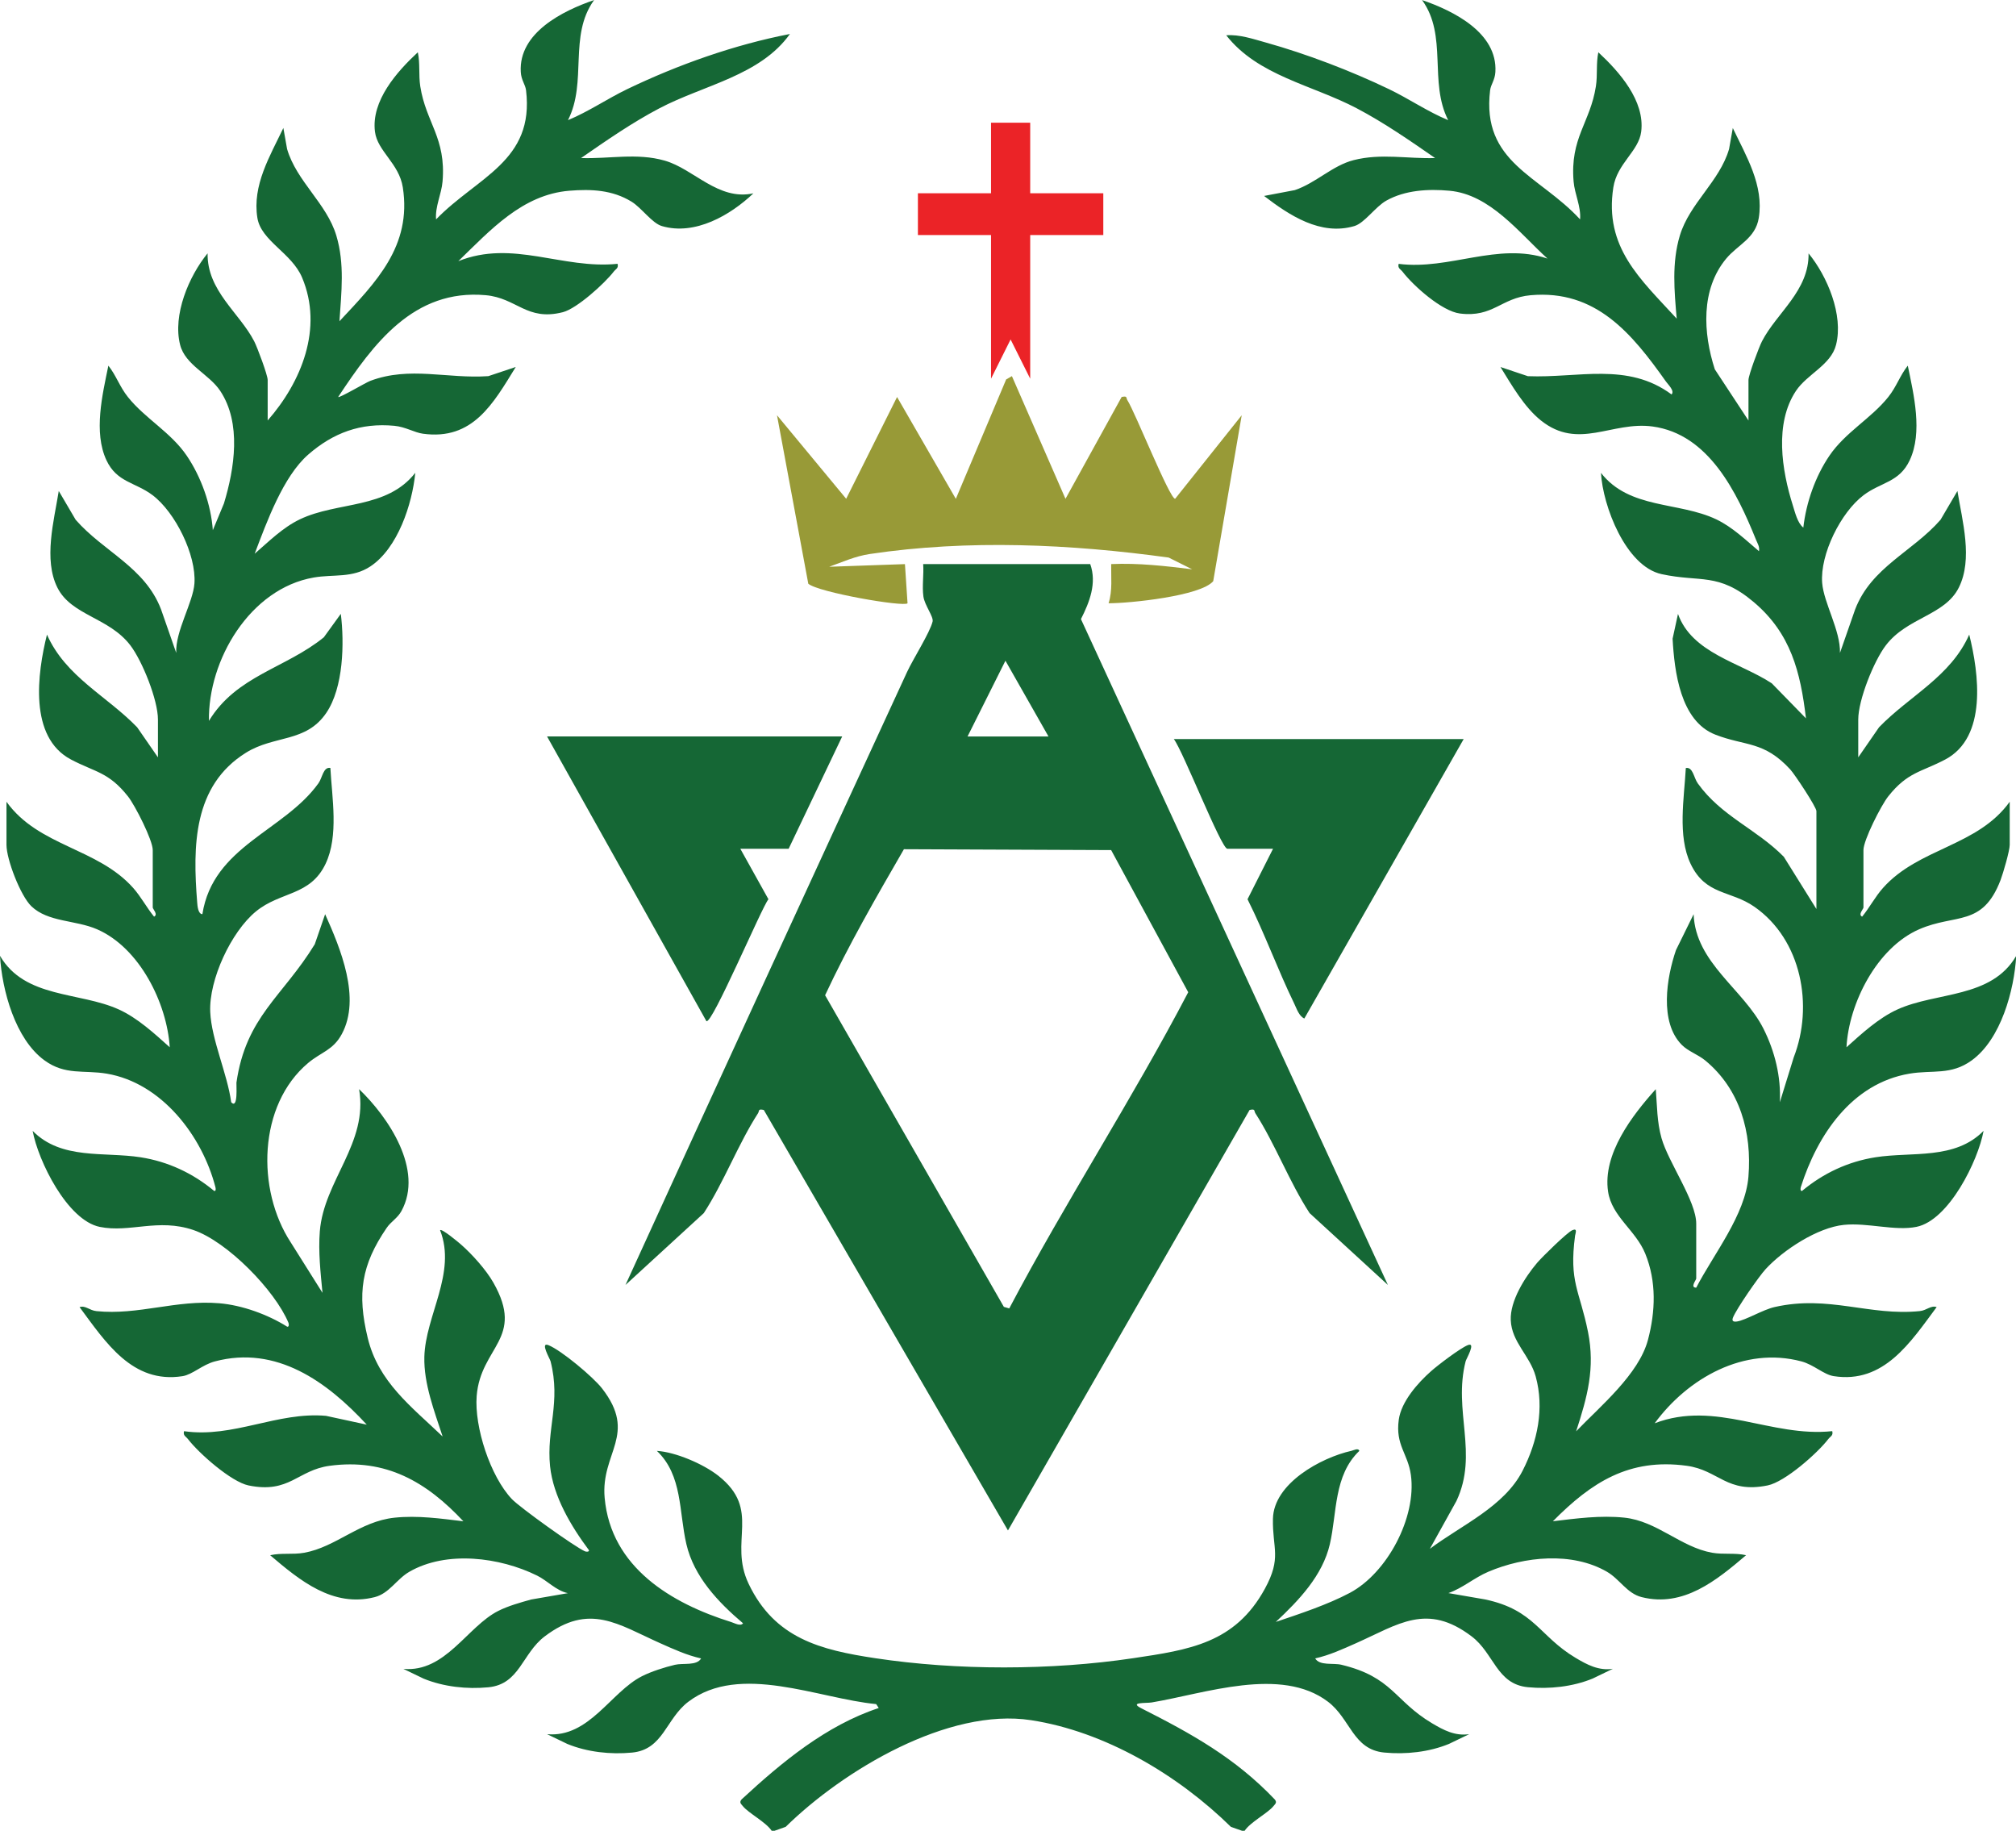 <svg xmlns="http://www.w3.org/2000/svg" id="Layer_1" data-name="Layer 1" viewBox="0 0 534.8 485.54"><defs><style>      .cls-1 {        fill: #989a37;      }      .cls-2 {        fill: #eb2327;      }      .cls-3 {        fill: #156735;      }    </style></defs><path class="cls-3" d="M204.71,485.54c-1.56-2.34-6.14-4.66-7.66-6.55-.5-.62-.99-.95-.34-1.76,10.68-9.88,22.46-19.64,36.4-24.25l-.68-1.04c-15.3-1.44-36.13-11-49.83-.62-5.98,4.53-6.62,12.68-14.92,13.48-5.7.55-11.88-.12-17.18-2.29l-5.37-2.59c11.15,1,16.9-11.19,25.16-15.37,2.51-1.27,5.98-2.37,8.74-3.03,2.18-.52,5.79.32,6.96-1.69-3.76-.83-7.36-2.48-10.86-4.04-11.21-5-18.76-10.8-30.65-1.79-5.98,4.53-6.62,12.68-14.92,13.48-5.7.55-11.88-.12-17.18-2.29l-5.37-2.59c11.15,1,16.9-11.19,25.16-15.37,2.64-1.33,5.89-2.24,8.74-3.03l9.73-1.68c-3.18-.7-5.35-3.27-8.16-4.66-9.88-4.89-24.04-6.7-33.88-1.02-3.4,1.96-5.33,5.75-9.2,6.73-11.11,2.82-19.91-4.46-27.73-11.11,2.99-.69,5.97-.1,9.04-.66,8.44-1.52,14.7-8.33,23.95-9.3,6.13-.64,12.25.23,18.27.96-9.79-10.46-20.55-16.74-35.49-14.72-8.54,1.16-10.62,7.43-21.5,5.21-4.6-.94-13.2-8.54-16.09-12.31-.53-.69-1.34-.88-1.03-2.08,13.08,1.88,24.77-5.22,37.66-4.07l10.82,2.34c-10.51-11.36-23.92-21.13-40.32-16.77-3.31.88-5.91,3.49-8.56,3.91-13.33,2.08-20.41-9.03-27.31-18.31,1.51-.54,2.62.87,4.48,1.06,11.12,1.13,21.13-3.05,32.57-2.09,6.07.51,12.9,2.99,18.03,6.22.52.11.47-.71.34-1.02-3.59-8.63-16.26-21.59-25.25-24.63-9.4-3.17-16.81.8-24.81-.82-8.61-1.75-16.35-17.5-17.81-25.47,7.62,7.77,18.92,5.49,28.66,7.01,7.28,1.14,13.85,4.23,19.49,8.92.53.11.43-.64.33-1.02-3.52-13.59-14.25-27.62-28.81-30.08-6.11-1.03-11.01.51-16.55-3.54-7.72-5.63-11.24-18.54-11.78-27.71,6.57,11.33,21.11,9.5,31.51,14.22,5,2.27,9.47,6.4,13.52,10.03-.74-11.68-7.98-26.37-19.28-31.29-5.72-2.49-13.01-1.85-17.44-6.12-2.89-2.79-6.59-12.42-6.59-16.27v-11.43c8.53,11.88,24.13,12.2,33.61,22.85,2.07,2.33,3.57,5.21,5.54,7.62,1.15-.57-.35-2.03-.35-2.42v-15.24c0-2.65-4.7-11.86-6.56-14.22-5.13-6.5-8.76-6.43-15.14-9.8-11.22-5.93-8.92-22.86-6.36-33.12,4.95,11.17,15.85,16.23,23.92,24.57l5.52,7.98v-10.04c0-5.16-4.13-15.49-7.33-19.68-5.69-7.43-15.61-7.87-19.34-15.29s-.92-17.71.36-25.63l4.48,7.63c7.41,8.48,18.37,12.56,22.65,23.76l4.03,11.55c-.28-5.7,4.49-13.41,4.83-18.43.52-7.54-5.09-18.87-11.12-23.41-4.59-3.46-9.46-3.36-12.22-9.25-3.48-7.43-1.07-17.41.51-25.09,2.1,2.65,2.96,5.53,5.18,8.32,4.55,5.7,11.39,9.34,15.61,15.56,3.82,5.63,6.43,12.94,6.92,19.75l2.95-7.09c2.81-9.27,4.69-21.31-.99-29.85-2.97-4.47-9.28-6.85-10.64-12.22-2.01-7.91,2.31-18.18,7.29-24.26-.16,9.94,8.46,15.76,12.36,23.32.82,1.58,3.58,8.97,3.58,10.27v10.74c8.96-10.22,14.78-24.47,9.14-37.88-2.77-6.59-10.87-9.7-11.87-15.84-1.4-8.66,3.35-16.42,6.89-23.85l.99,5.58c2.53,8.61,10.5,14.41,13.06,22.95,2.25,7.48,1.34,15.11.83,22.72,9.68-10.35,19.23-19.88,16.81-35.5-.99-6.37-6.74-9.58-7.39-14.77-1.03-8.2,5.8-15.89,11.37-21.06.64,2.99.18,5.97.65,9.04,1.51,9.64,6.89,13.65,5.91,25.23-.29,3.39-2,6.61-1.72,10.05,10.93-11.28,26.13-15.43,23.87-34.24-.19-1.56-1.28-2.66-1.4-4.87-.59-10.41,11.18-16.23,19.45-19.06-6.85,9.46-1.74,21.7-6.93,31.85,5.47-2.26,10.36-5.64,15.68-8.21,13.49-6.49,28.48-11.8,43.2-14.64-7.92,11.08-22.84,13.51-34.65,19.72-7.25,3.81-14.04,8.53-20.76,13.18,7.46.26,14.78-1.43,22.18.68,7.75,2.21,14.2,10.71,23.54,8.68-6.06,5.77-15.49,11.27-24.28,8.68-2.62-.77-5.37-4.83-8.06-6.48-5.08-3.11-10.67-3.36-16.49-2.89-12.48,1.02-20.97,10.48-29.45,18.68,14.43-5.8,27.62,2.21,42.25.7.31,1.2-.5,1.38-1.03,2.08-2.39,3.11-9.77,9.8-13.49,10.75-9.58,2.44-12.19-3.77-20.47-4.51-19.08-1.71-29.8,12.88-39.13,27,.35.32,7.31-3.83,8.53-4.28,10.5-3.94,20.43-.49,31.31-1.25l7.27-2.43c-6,9.74-11.39,19.52-24.62,17.7-2.28-.31-4.62-1.82-7.6-2.1-8.91-.83-16.19,1.84-22.83,7.63s-10.98,17.8-14.21,26.3c3.78-3.26,7.41-6.93,12-9.13,9.95-4.76,23.06-2.65,30.61-12.34-.82,8.33-4.65,20-11.9,24.82-4.8,3.18-9.76,2.04-15.05,2.96-16.9,2.93-28.08,21.89-27.79,38.02,7.28-12.01,20.33-13.92,30.48-22.17l4.5-6.22c.96,7.76.72,19.54-3.85,26.27-5.41,7.96-13.71,5.83-21.31,10.56-14.06,8.75-14.13,24.8-12.94,39.71.06.8.21,3.1,1.38,3.11,2.82-18.04,21.69-22.03,30.77-34.69,1.09-1.51,1.27-4.41,3.18-4.09.43,7.92,2.25,18-1.26,25.4-4.09,8.62-11.95,7.29-18.5,12.67s-12.49,18.09-12.11,26.66c.33,7.35,4.57,16.48,5.56,23.93,1.89,2.02,1.32-4.71,1.39-5.19,2.53-17.55,12.27-22.8,20.78-36.71l2.75-7.97c4.07,9.09,9.56,22.23,4.43,31.78-2.31,4.3-5.47,4.77-8.94,7.68-13.29,11.16-13.76,33.6-4.61,47.58l8.42,13.38c-.51-5.35-1.14-10.89-.71-16.3,1.08-13.5,12.9-23.38,10.42-37.72,7.77,7.44,17.22,21.43,11.22,32.35-1.02,1.86-2.79,2.8-3.89,4.42-6.74,9.85-7.87,17.46-5.05,29.17s11.54,18.2,19.88,26.18c-2.16-6.61-5.03-14.01-4.85-21.1.27-10.95,8.62-22.28,4.17-33.62.47-.49,4.9,3.23,5.55,3.8,2.93,2.56,6.68,6.74,8.59,10.11,8.47,14.9-3.4,16.95-4.43,30.08-.64,8.21,3.62,21.31,9.35,27.34,2.09,2.2,16.82,12.78,19.4,13.85.41.17,1.17.13,1.02-.33-4.7-6.29-9.48-14.26-10.3-22.25-1.01-9.9,2.93-16.86.13-27.83-.18-.69-2.85-5.2-.57-4.28,3.42,1.37,11.84,8.42,14.2,11.44,9.58,12.3-.37,17.05.72,29.07,1.67,18.45,17.72,27.99,33.57,32.93.83.26,2.5,1.22,3.14.33-6.54-5.54-13.02-12.33-15.03-20.99s-.99-18.21-7.82-24.73c4.87.29,12.24,3.41,16.28,6.58,11.57,9.11,2.64,17.31,8.05,28.66,6.92,14.51,19.09,17.55,33.6,19.74,21.71,3.28,46.7,3.24,68.4,0,14.89-2.22,27.04-3.96,34.94-18.4,4.54-8.3,1.99-10.64,2.15-18.56.19-9.41,12.76-16.23,20.82-18.04.61-.14,1.82-.84,2.1.02-6.83,6.51-5.89,16.4-7.82,24.73s-8.2,14.9-14.34,20.63c6.37-2.15,13.73-4.57,19.64-7.71,9.89-5.26,17.73-19.96,16.2-31.24-.78-5.73-4.15-7.91-3.22-14.67.66-4.82,5.05-9.77,8.58-12.89,1.85-1.64,7.71-6.09,9.73-6.9,2.28-.91-.39,3.59-.57,4.28-3.38,13.21,3.47,24.46-2.44,37.05l-7.05,12.69c8.35-6.27,19.73-11.15,24.62-20.75,3.94-7.72,5.79-16.49,3.45-24.98-1.53-5.54-6.37-9.04-6.61-14.91-.22-5.11,3.75-11.37,6.97-15.18,1.32-1.56,7.94-8.05,9.34-8.67,1.5-.66.84.8.75,1.44-1.65,12.37,1.22,14.51,3.43,25.53,1.93,9.62-.18,17.25-3.15,26.36,6.43-6.68,16.63-15.13,19.05-24.24,2.01-7.57,2.29-15.49-.7-22.86-2.53-6.23-8.87-9.84-9.87-16.45-1.51-9.97,6.39-20.24,12.65-27.19.37,4.51.29,8.61,1.53,13.01,1.82,6.41,9.2,16.66,9.2,22.66v14.55c0,.38-1.71,2.42,0,2.42,4.6-8.88,13.03-19.3,13.85-29.44.96-11.74-2.23-23.19-11.44-30.8-1.94-1.6-4.55-2.44-6.24-4.15-5.99-6.03-4.04-17.87-1.54-25.14l4.68-9.51c.5,12.92,13.23,19.88,18.51,30.33,3.03,6,4.71,12.81,4.36,19.54l3.68-11.9c5.32-13.67,2.1-31.19-10.39-39.92-6.38-4.46-12.96-2.98-16.97-11.43-3.51-7.4-1.69-17.48-1.26-25.4,1.91-.32,2.09,2.58,3.18,4.09,6.28,8.75,15.48,12.03,22.81,19.45l8.65,13.86v-25.97c0-1.07-5.74-9.75-6.95-11.06-7.01-7.61-11.86-6.1-19.87-9.22-9.32-3.63-10.85-16.83-11.33-25.44l1.43-6.57c3.71,10.43,16.5,12.88,24.89,18.41l9.06,9.29c-1.46-12.33-4.01-22.52-13.84-30.83-9.43-7.97-14.13-5.18-24.45-7.42-9.51-2.06-15.62-18.11-16.09-26.86,7.54,9.7,20.66,7.59,30.61,12.34,4.26,2.04,7.75,5.43,11.3,8.43.23-1.18-.37-2.02-.78-3.03-5.05-12.47-12.49-28.02-27.45-30.04-10.8-1.46-19.62,6.37-29.59-1.58-4.48-3.58-7.75-9.36-10.75-14.19l7.27,2.43c13.34.54,26.44-3.81,38.11,4.84.91-.91-.92-2.63-1.46-3.39-9.07-12.79-18.61-24.47-35.94-22.92-7.83.7-9.92,5.95-18.73,4.85-4.8-.6-12.33-7.32-15.23-11.09-.53-.69-1.34-.88-1.03-2.08,13.5,1.72,26.25-5.83,39.48-1.4-7.56-6.87-15.19-17-25.99-17.99-5.62-.52-11.77-.18-16.76,2.62-2.94,1.65-5.76,5.95-8.49,6.75-8.96,2.64-17.26-2.87-23.94-7.99l8.16-1.55c5.57-1.87,10-6.53,15.6-7.95,7.31-1.86,14.28-.32,21.61-.55-6.72-4.65-13.52-9.37-20.76-13.18-11.83-6.23-26.24-8.62-34.65-19.38,3.45-.28,7.19,1,10.54,1.93,10.8,3.02,22.56,7.51,32.66,12.37,5.33,2.56,10.22,5.95,15.68,8.21-5.19-10.15-.07-22.38-6.93-31.85,8.27,2.83,20.05,8.65,19.45,19.06-.13,2.21-1.21,3.31-1.4,4.87-2.32,19.24,13.13,22.54,23.87,34.24.28-3.44-1.44-6.67-1.72-10.05-.98-11.59,4.41-15.59,5.91-25.23.48-3.06.02-6.05.65-9.04,5.57,5.17,12.4,12.87,11.37,21.06-.65,5.19-6.4,8.41-7.39,14.77-2.47,15.92,7.14,24.27,16.81,34.81-.63-7.34-1.34-14.8.83-22.02,2.56-8.55,10.54-14.34,13.06-22.95l.99-5.58c3.54,7.43,8.29,15.19,6.89,23.85-.87,5.41-5.56,7.09-8.63,10.77-6.8,8.17-6.15,19.75-3.03,29.37l8.93,13.58v-10.74c0-1.3,2.77-8.69,3.58-10.27,3.9-7.57,12.52-13.39,12.36-23.32,4.98,6.08,9.3,16.35,7.29,24.26-1.36,5.37-7.67,7.75-10.64,12.22-5.74,8.63-3.77,21.04-.82,30.37.56,1.77,1.26,4.74,2.78,5.87.75-6.62,3.17-13.54,6.92-19.06,4.22-6.22,11.06-9.86,15.61-15.56,2.22-2.78,3.08-5.67,5.18-8.32,1.59,7.69,4,17.67.51,25.09-2.76,5.89-7.63,5.79-12.22,9.25-6.05,4.55-11.6,15.7-11,23.29.42,5.3,4.89,12.66,4.72,18.55l4.03-11.55c4.29-11.19,15.24-15.27,22.65-23.76l4.48-7.63c1.28,7.92,4.17,18.06.36,25.63-3.73,7.42-13.65,7.86-19.34,15.29-3.21,4.19-7.33,14.52-7.33,19.68v10.04l5.52-7.98c8.07-8.34,18.97-13.39,23.92-24.57,2.56,10.26,4.85,27.19-6.36,33.12-6.38,3.37-10,3.3-15.14,9.8-1.86,2.35-6.56,11.57-6.56,14.22v15.24c0,.4-1.5,1.86-.35,2.42,1.97-2.41,3.47-5.3,5.54-7.62,9.48-10.65,25.07-10.97,33.61-22.85v11.43c0,1.56-1.75,7.56-2.43,9.34-4.8,12.52-11.89,8.82-21.59,13.05-11.23,4.89-18.67,19.66-19.28,31.29,4.05-3.63,8.52-7.76,13.52-10.03,10.4-4.72,24.94-2.88,31.51-14.22-.54,9.17-4.05,22.08-11.78,27.71-5.54,4.04-10.45,2.5-16.55,3.54-15.33,2.59-24.44,16.32-28.81,30.07-.11.35-.19,1.13.33,1.02,5.64-4.69,12.21-7.78,19.49-8.92,9.73-1.52,21.03.76,28.66-7.01-1.46,7.97-9.21,23.73-17.81,25.47-5.7,1.15-13-1.16-19.23-.53-6.99.7-16.08,6.63-20.8,11.76-1.84,2.01-7.74,10.54-8.64,12.83-.38.96.14,1.17,1.04,1.04,2.35-.35,6.89-3.14,10.02-3.84,14.33-3.25,25.14,2.44,38.49,1.08,1.86-.19,2.97-1.6,4.48-1.06-6.91,9.28-13.98,20.39-27.31,18.31-2.65-.41-5.25-3.02-8.56-3.91-15.19-4.04-30.12,4.42-38.93,16.41,16.25-6.2,30.78,3.81,47.1,2.09.31,1.2-.5,1.38-1.03,2.08-2.89,3.77-11.5,11.37-16.09,12.31-10.88,2.22-12.96-4.05-21.5-5.21-15.29-2.07-25.27,4.4-35.49,14.72,6.23-.75,12.62-1.62,18.96-.96,8.69.91,14.93,7.8,23.26,9.3,3.06.55,6.05-.03,9.04.66-7.82,6.64-16.61,13.93-27.73,11.11-3.88-.98-5.8-4.77-9.2-6.73-9.26-5.35-21.88-4.05-31.43,0-3.81,1.62-6.77,4.32-10.61,5.67l9.73,1.68c13.19,2.8,14.3,9.7,24,15.49,3.1,1.85,6.16,3.47,9.9,2.91l-5.37,2.59c-5.29,2.17-11.48,2.84-17.18,2.29-8.3-.8-8.94-8.95-14.92-13.48-11.88-9.01-19.42-3.19-30.64,1.8-3.5,1.55-7.09,3.21-10.86,4.04,1.17,2.01,4.78,1.16,6.96,1.69,13.59,3.27,14.01,9.53,24,15.49,3.1,1.85,6.16,3.47,9.9,2.91l-5.37,2.59c-5.29,2.17-11.48,2.84-17.18,2.29-8.3-.8-8.94-8.95-14.92-13.48-12.48-9.46-32.64-2.16-46.79.2-1.46.24-6.07-.15-2.73,1.54,13.32,6.74,24.91,13.15,35.41,24.18.65.81.16,1.14-.34,1.76-1.52,1.89-6.1,4.21-7.66,6.55h-.69l-2.95-1.04c-14.09-13.83-33.43-25.28-53-28.29-22.02-3.39-49.84,13.3-65.11,28.29l-2.95,1.04h-.69Z"></path><g><path class="cls-3" d="M289.22,149.61c1.79,5.05-.19,10.09-2.47,14.58l81.43,176.59-20.77-19.05c-5.33-8.16-9.17-18.4-14.38-26.47-.43-.67.08-1.24-1.54-.89l-64.1,111.52-64.77-111.52c-1.62-.35-1.11.22-1.54.89-5.21,8.06-9.06,18.3-14.38,26.47l-20.77,19.05c24.76-54.24,49.71-108.4,74.69-162.55,1.58-3.42,6.06-10.44,6.78-13.39.31-1.27-2.12-4.32-2.44-6.64-.38-2.74.14-5.81-.06-8.6h44.34ZM256.66,195.32h21.48l-11.42-20.09-10.05,20.09ZM267.73,347.01c14.95-28.34,32.63-55.47,47.48-83.86l-20.45-37.7-54.97-.23c-7.26,12.55-14.74,25.5-20.91,38.73l47.42,82.64,1.42.42Z"></path><g><path class="cls-3" d="M223.41,195.32l-14.2,29.78h-12.82l7.46,13.39c-1.73,2.01-15,33.4-16.46,32.32l-42.27-75.5h78.28Z"></path><path class="cls-3" d="M388.28,196.01l-42.27,74.11c-1.42-.65-2.02-2.58-2.66-3.91-4.42-9.08-7.87-18.69-12.41-27.72l6.77-13.39h-12.12c-1.62,0-11.77-25.95-14.2-29.09h76.89Z"></path></g></g><g><path class="cls-1" d="M268.43,99.74l14.22,32.55,14.9-27.01c1.62-.35,1.11.22,1.54.89,2,3.09,11.2,26.15,12.65,26.11l17.66-22.15-7.56,44c-3.3,3.95-22.23,5.88-27.76,5.86,1.08-3.38.63-6.89.69-10.39,7.21-.32,14.34.5,21.48,1.38l-6.23-3.11c-26.01-3.58-53.15-4.84-79.23-.95-3.96.59-7.14,2.08-10.82,3.39l20.09-.7.69,10.39c-1,1.03-23.7-2.9-26.33-5.19l-8.3-44.68,18.35,22.15,13.5-26.99,15.59,27.01,13.35-31.67,1.53-.88Z"></path><polygon class="cls-2" points="273.29 32.55 273.29 51.25 292.68 51.25 292.68 62.33 273.29 62.33 273.29 100.43 268.09 90.03 262.9 100.43 262.9 62.33 243.5 62.33 243.5 51.25 262.9 51.25 262.9 32.55 273.29 32.55"></polygon></g></svg>